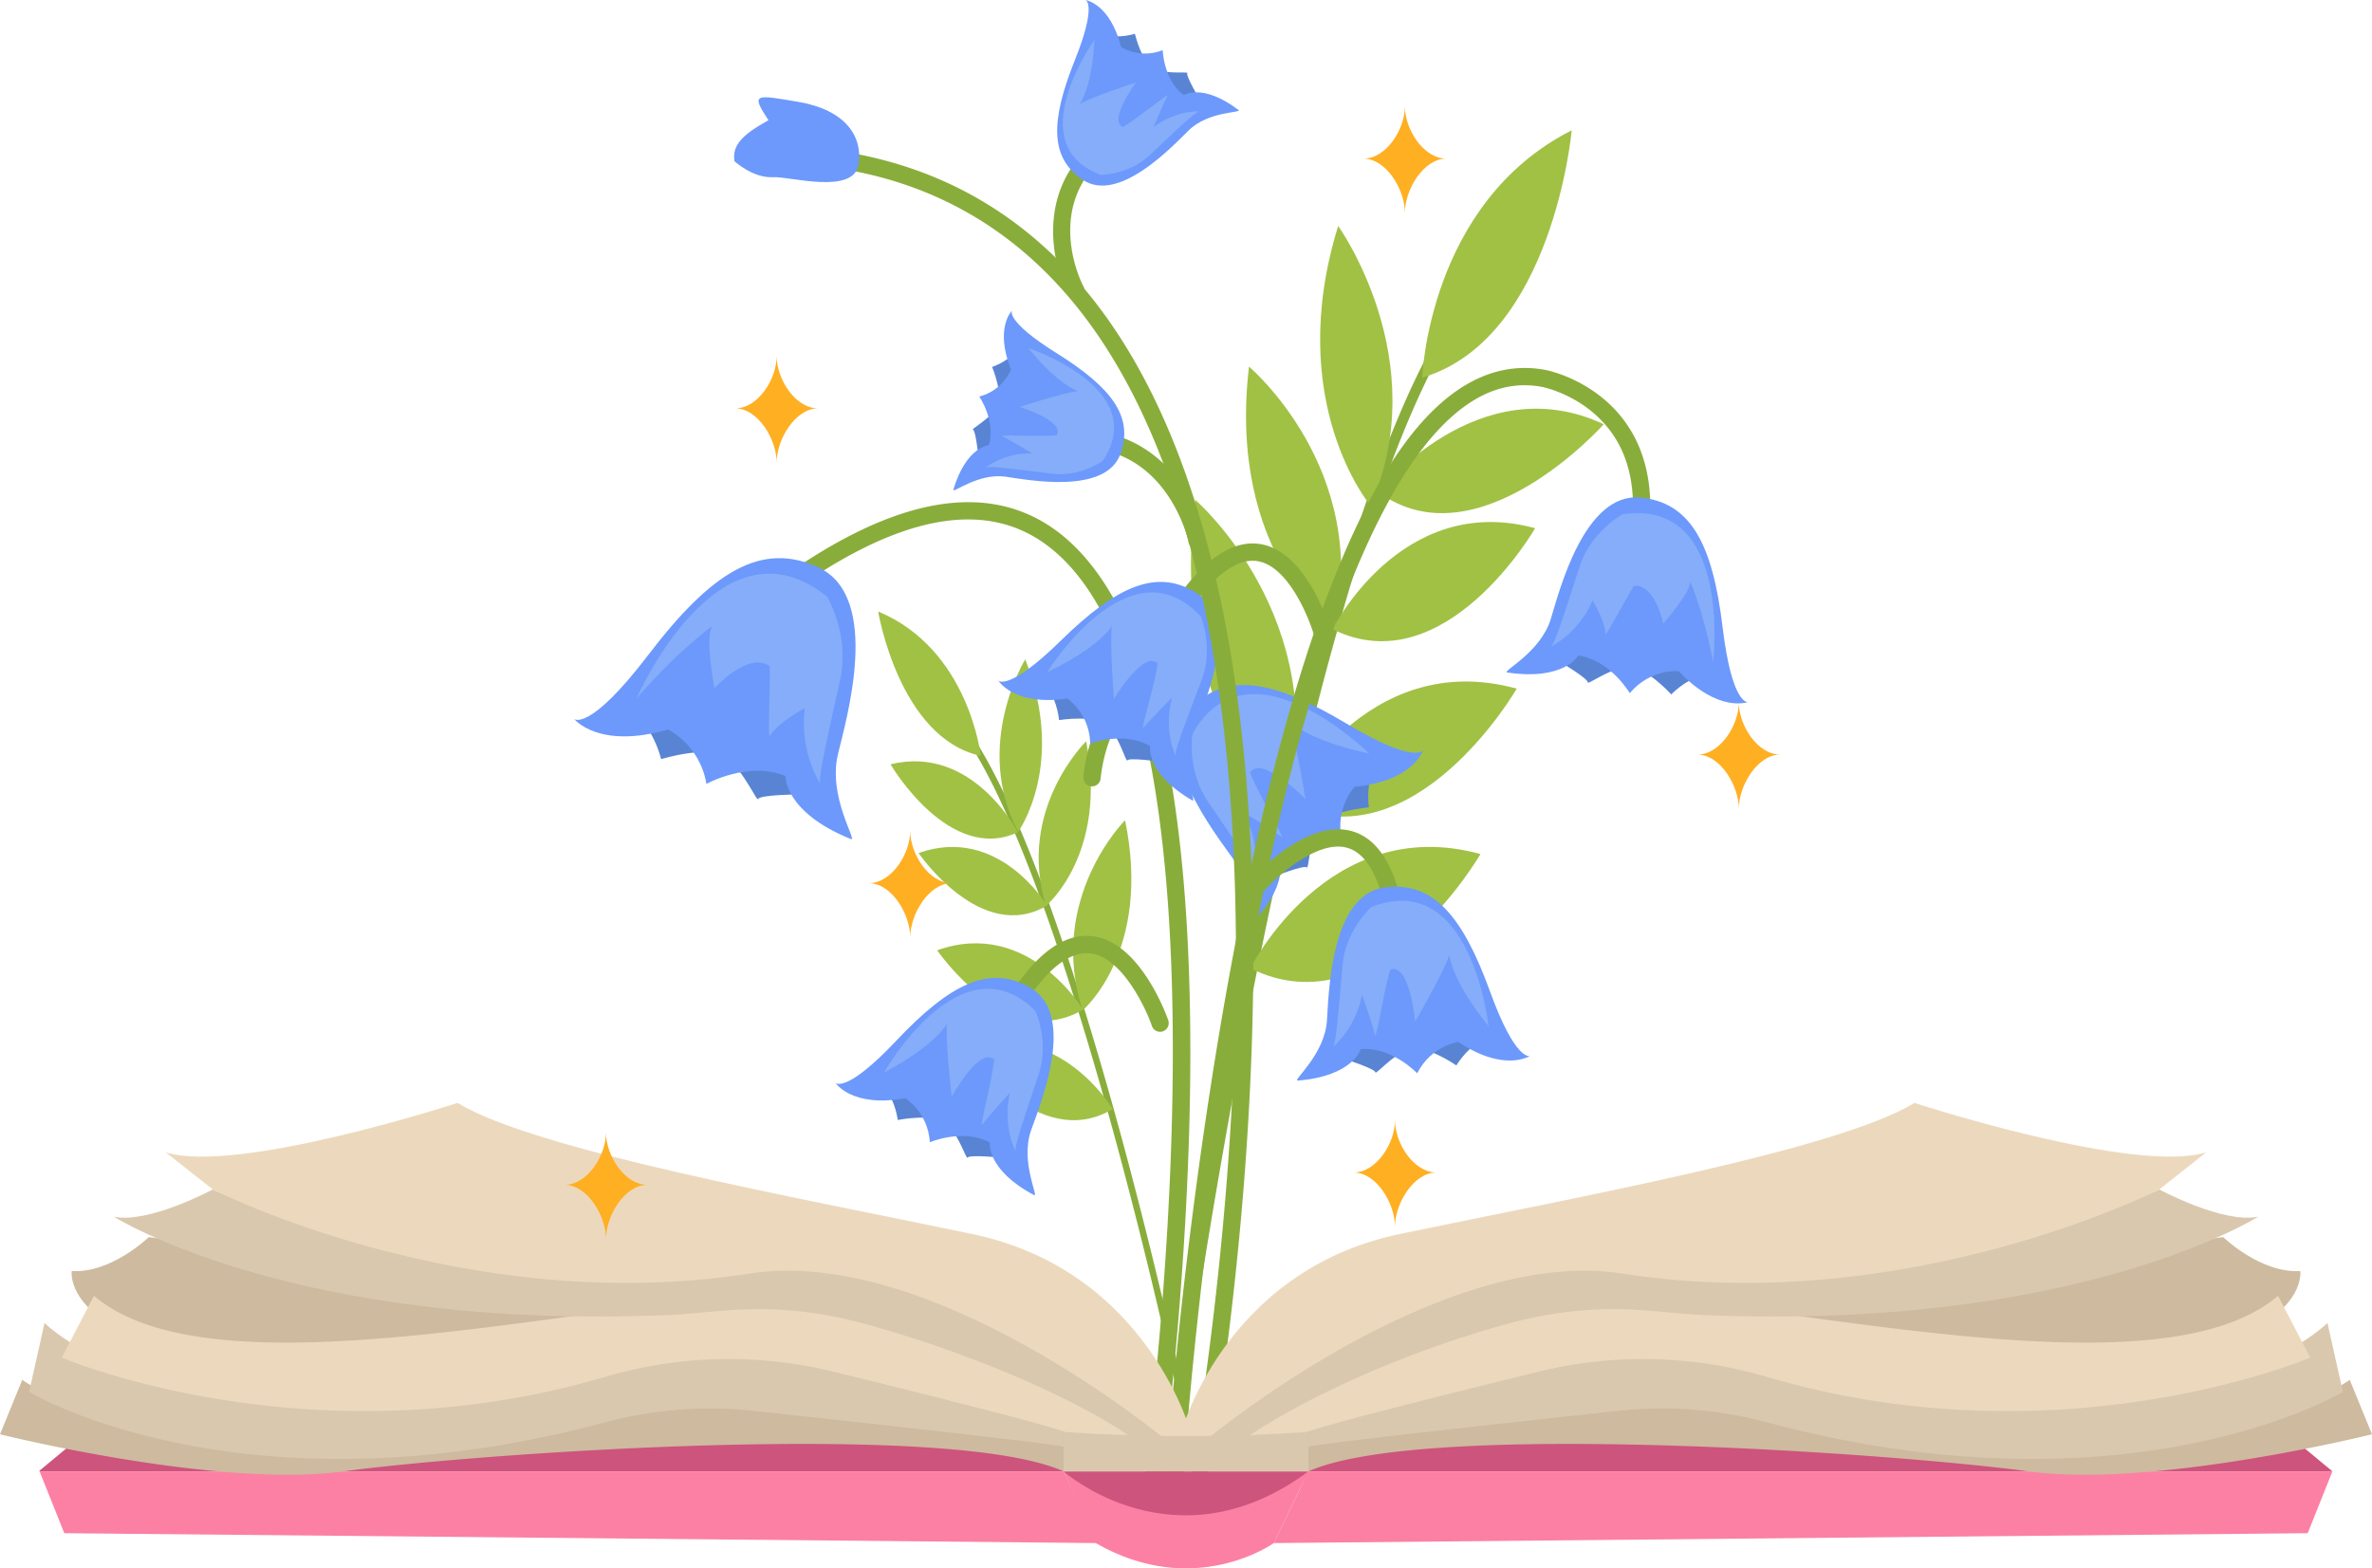 <svg id="Layer_1" data-name="Layer 1" xmlns="http://www.w3.org/2000/svg" viewBox="0 0 2927.3 1935.97"><defs><style>.cls-1{fill:#89ad3b;}.cls-2{fill:#a1c145;}.cls-3{fill:#5984d3;}.cls-4{fill:#6c99fb;}.cls-5{fill:#85adf9;}.cls-6{fill:#cd547d;}.cls-7{fill:#fc80a4;}.cls-8{fill:#ceba9f;}.cls-9{fill:#dac8ae;}.cls-10{fill:#ecd9bd;}.cls-11{fill:#ffaf22;}</style></defs><g id="_2" data-name="2"><path class="cls-1" d="M1576.22,2497.91a6.48,6.48,0,0,1-6-3.91c-.83-1.95-1.49-3.48,5.1-54.47,4.7-36.39,11.34-83.38,18.7-132.3,14.65-97.3,39.11-249.07,72.45-419.52,56.79-290.31,147.18-672,255.27-841.56a6.47,6.47,0,0,1,10.92,7c-106.2,166.62-195.54,542.46-251.78,828.42-62.56,318.08-98.29,593.41-98.3,609a6.5,6.5,0,0,1-3.85,6.9A6.58,6.58,0,0,1,1576.22,2497.91Zm6-9h0Zm0,0v0Z" transform="translate(-136.35 -648.95)"/><path class="cls-2" d="M1837.28,1256.27s123.71-156.09,278.29-83.64C2115.57,1172.63,1960.23,1346.9,1837.28,1256.27Z" transform="translate(-136.35 -648.95)"/><path class="cls-2" d="M1780.85,1425.68s84.46-169.9,250-124.7C2030.89,1301,1919.61,1494.38,1780.85,1425.68Z" transform="translate(-136.35 -648.95)"/><path class="cls-2" d="M1891.52,1115.1S1899,899.36,2076,809.81C2076,809.81,2053.07,1067.21,1891.52,1115.1Z" transform="translate(-136.35 -648.95)"/><path class="cls-2" d="M1679.41,1844.19s96.1-192.68,284-141C1963.39,1703.23,1836.82,1922.51,1679.41,1844.19Z" transform="translate(-136.35 -648.95)"/><path class="cls-2" d="M1724.16,1640s96.1-192.68,284-141C2008.13,1499.08,1881.56,1718.36,1724.16,1640Z" transform="translate(-136.35 -648.95)"/><path class="cls-2" d="M1827.62,1273s-107.3-127.65-39.81-345.13C1787.81,927.91,1906.81,1093.45,1827.62,1273Z" transform="translate(-136.35 -648.95)"/><path class="cls-2" d="M1782.9,1426.05s-132.33-94.62-105.16-324.54C1677.74,1101.51,1828.43,1228.47,1782.9,1426.05Z" transform="translate(-136.35 -648.95)"/><path class="cls-2" d="M1725,1641.45S1576.49,1533.86,1611.45,1266C1611.45,1266,1780.92,1411.85,1725,1641.45Z" transform="translate(-136.35 -648.95)"/><path class="cls-1" d="M1607.26,2442.38a4.1,4.1,0,0,1-1.29-.21,4,4,0,0,1-2.67-4c-.74-9.75-36.15-182.8-90.39-382.61-48.56-178.92-121.68-412.58-194.18-509.6a4,4,0,0,1,6.36-4.75c73.78,98.74,147.81,336,196.92,517.57,51.06,188.85,90.81,375.7,89,381A4,4,0,0,1,1607.26,2442.38Z" transform="translate(-136.35 -648.95)"/><path class="cls-2" d="M1392.42,1676.3s-55.46-108.75-157.11-83.91C1235.31,1592.39,1307.58,1715.9,1392.42,1676.3Z" transform="translate(-136.35 -648.95)"/><path class="cls-2" d="M1428.51,1766.77s-59.36-100-158.52-64.85C1270,1701.92,1346.82,1815.08,1428.51,1766.77Z" transform="translate(-136.35 -648.95)"/><path class="cls-2" d="M1346.73,1582s-14.38-131.53-126.64-178.22C1220.09,1403.73,1245.8,1560,1346.73,1582Z" transform="translate(-136.35 -648.95)"/><path class="cls-2" d="M1509.57,2018s-67.52-113.4-180-73.23C1329.56,1944.74,1416.91,2073,1509.57,2018Z" transform="translate(-136.35 -648.95)"/><path class="cls-2" d="M1472.92,1895.22s-67.51-113.41-180-73.24C1292.92,1822,1380.27,1950.26,1472.92,1895.22Z" transform="translate(-136.35 -648.95)"/><path class="cls-2" d="M1393,1675.59s59.78-82.91,8.62-212.78C1401.6,1462.81,1336.4,1569.42,1393,1675.59Z" transform="translate(-136.35 -648.95)"/><path class="cls-2" d="M1427.28,1767.08s76.58-63.85,49.51-203.16C1476.79,1563.92,1390.45,1648.38,1427.28,1767.08Z" transform="translate(-136.35 -648.95)"/><path class="cls-2" d="M1472.47,1896.12s85.89-72.53,52.33-234.67C1524.8,1661.45,1427.84,1758.32,1472.47,1896.12Z" transform="translate(-136.35 -648.95)"/><path class="cls-1" d="M1568.05,1922.62a10.67,10.67,0,0,1-10.1-7.21c-7.93-23-36.79-83.75-74.67-89.4-22.54-3.36-47,12.8-72.57,48a10.68,10.68,0,1,1-17.28-12.57c30.68-42.21,62-61.27,93-56.6,58.43,8.75,90.35,99.72,91.68,103.58a10.69,10.69,0,0,1-6.63,13.58A10.53,10.53,0,0,1,1568.05,1922.62Z" transform="translate(-136.35 -648.95)"/><path class="cls-3" d="M1369.11,2077.61s-36.91-3.38-38.48.2-10.05-25.73-24.81-40.73-61.53-5.62-61.53-5.62-2.89-22.6-14.07-36S1366.69,1995.5,1369.11,2077.61Z" transform="translate(-136.35 -648.95)"/><path class="cls-4" d="M1412.49,2124.15c6.45,3.44-17.5-40.88-3.59-80.17,10.9-30.82,56.27-140.94.37-174.87-50.55-30.68-100-6.33-166.66,64.32-62,65.78-75,52.36-75,52.36s19.71,30.79,85.84,18.82c0,0,28.09,16.74,30.44,54.3,0,0,40.88-17.49,74,.35C1357.91,2059.26,1353.24,2092.64,1412.49,2124.15Z" transform="translate(-136.35 -648.95)"/><path class="cls-5" d="M1414.18,1896.86s17.65,37.59,4,78.53-30.47,89-28.46,94.18-17.21-28.87-7.12-71.38c0,0-24.62,26.62-34.47,39.37-.44-8.73,12.8-56,15.05-80.66-18.34-16.57-52.29,45.89-52.29,45.89s-7.73-65-6.11-89.88c0,0-13.86,26.53-77.44,59.92C1227.32,1972.83,1322.05,1805.3,1414.18,1896.86Z" transform="translate(-136.35 -648.95)"/><path class="cls-1" d="M1556.13,2508.27a11.51,11.51,0,0,1-1.54-.11,10.69,10.69,0,0,1-9-12.1c1.49-10.3,145.79-1031.86-136.76-1186.65-89.65-49.1-216-4.13-375.66,133.67a10.68,10.68,0,1,1-14-16.17c167.07-144.24,301.62-190.07,399.89-136.24,69.49,38.07,120.24,126.12,150.84,261.71,24.1,106.75,36,243.53,35.44,406.54-1,276.91-38.26,537.6-38.64,540.2A10.68,10.68,0,0,1,1556.13,2508.27Z" transform="translate(-136.35 -648.95)"/><path class="cls-3" d="M1122.86,1629.45s-49,.68-50.59,5.6-16.8-32.45-38.29-50.13-81.71,1.13-81.71,1.13-6.94-29.32-23.51-45.44S1108.29,1521.77,1122.86,1629.45Z" transform="translate(-136.35 -648.95)"/><path class="cls-4" d="M1186.37,1684.65c9,3.62-28.69-51.35-15.84-105,10.07-42,54.46-193.2-23.77-230.07-70.75-33.34-132.44,5.54-210.3,107.73-72.5,95.13-91.38,79.27-91.38,79.27s30.2,37.76,115.53,12.85c0,0,39.26,18.13,47.57,67.21,0,0,51.35-28.69,97.4-9.81C1105.58,1606.87,1104.07,1651.42,1186.37,1684.65Z" transform="translate(-136.35 -648.95)"/><path class="cls-5" d="M1157.06,1385.43s28.44,47,16.14,102.75-27.73,121.34-24.38,127.83-26.64-35.59-19.27-92.9c0,0-32.45,16.8-43.64,34.93-1.79-11.41.88-54,.43-86.63-26.42-19.25-68.27,27.1-68.27,27.1s-12.33-63.57-2.7-76.78c0,0-42.08,30-93.56,89.56C921.81,1511.29,1023.17,1277.79,1157.06,1385.43Z" transform="translate(-136.35 -648.95)"/><path class="cls-1" d="M1484,1619.66l-.87,0a10.68,10.68,0,0,1-9.79-11.5c.27-3.48,7.39-85.53,57.9-107.6,29.75-13,66.81-2.27,110.14,31.88a10.68,10.68,0,1,1-13.22,16.78c-36.65-28.88-66.36-38.67-88.33-29.1-19.64,8.56-30.82,31.85-36.75,49.87a194.5,194.5,0,0,0-8.44,39.88A10.69,10.69,0,0,1,1484,1619.66Z" transform="translate(-136.35 -648.95)"/><path class="cls-3" d="M1708.53,1730.81s37.67-14.45,40.37-11.16,2.93-29.93,14-50,62.79-24.07,62.79-24.07-3.64-24.53,4.1-41.9S1686.8,1644.07,1708.53,1730.81Z" transform="translate(-136.35 -648.95)"/><path class="cls-4" d="M1676.84,1792.38c-5.75,5.51,6.25-48-19.93-85.05-20.53-29.06-100.6-131-52.06-183.08,43.89-47.08,102.9-36.19,193.6,18.13,84.45,50.58,94,32.7,94,32.7s-11.55,38.07-84.37,45.08c0,0-24.47,25.84-15.83,65.88,0,0-48-6.25-77.44,22.24C1714.84,1708.28,1729.59,1741.86,1676.84,1792.38Z" transform="translate(-136.35 -648.95)"/><path class="cls-5" d="M1607.91,1554.76s-7.39,44.61,19,83.45,58.23,84.27,57.64,90.25,9.5-35.33-13.63-76.87c0,0,33.66,20.61,47.75,31.05-2.12-9.27-30-54.93-39.61-80.05,14.32-22.77,68.34,32.62,68.34,32.62s-11.11-70.42-20.16-96c0,0,22.37,23.69,98.84,39.89C1826.11,1579.14,1677.37,1431.62,1607.91,1554.76Z" transform="translate(-136.35 -648.95)"/><path class="cls-1" d="M1586.34,2500.9a10.68,10.68,0,0,1-10.15-7.36c-4-12.18,16.84-280.25,63.89-563.48,44.22-266.16,123.25-613.6,248.64-757.25,47.74-54.69,99.63-77.35,154.25-67.35,1.55.29,38.49,7.32,72.77,36.16a154.42,154.42,0,0,1,45,62.8c11.83,30.38,15.11,66,9.77,105.94a10.68,10.68,0,0,1-21.18-2.84c8.76-65.43-7.16-115.75-47.33-149.55-30-25.24-62.55-31.43-62.87-31.49-39.6-7.26-76.61,5.39-113.15,38.66-102.39,93.22-191.88,346.7-258.81,733.05-50.58,291.94-71.72,569.17-70.32,590.07a10.67,10.67,0,0,1-10.5,12.64Zm10.53-12.36Zm-.38-1.65v0Z" transform="translate(-136.35 -648.95)"/><path class="cls-3" d="M2063,1466.69s33.69,20.45,32.77,24.5,24.85-15.64,46.95-19.13,56.14,34.07,56.14,34.07,16.76-17.48,34.8-21.89S2117,1398,2063,1466.69Z" transform="translate(-136.35 -648.95)"/><path class="cls-4" d="M1996.52,1479.06c-7.68-1.15,40.8-23.88,53.75-66.25,10.15-33.24,41-156,110.2-149.7,62.59,5.73,89.48,57.8,101.79,160.31,11.46,95.44,31,92.14,31,92.14s-36.31,13.85-85.27-38.17c0,0-34.58-3.44-60.33,27.18,0,0-23.88-40.79-63.48-46.48C2084.18,1458.09,2067.08,1489.57,1996.52,1479.06Z" transform="translate(-136.35 -648.95)"/><path class="cls-5" d="M2138.74,1283.72s-38.85,21-53,64.6-30.23,95.36-35.2,98.49,33-13.8,51.2-56.51c0,0,15.64,24.86,16,42,5.9-7.17,21.37-37.73,35-60.19,26.14-2.56,36.25,46.59,36.25,46.59s34.44-39,33.16-52.09c0,0,16.92,37.93,28.32,100.16C2250.43,1466.75,2275.34,1263.7,2138.74,1283.72Z" transform="translate(-136.35 -648.95)"/><path class="cls-1" d="M1855.61,1776.3a10.69,10.69,0,0,1-10.42-8.35c-9.54-42.64-25.38-67.09-47.07-72.68-36.35-9.37-85.64,35.29-101.57,53.28a10.69,10.69,0,1,1-16-14.17c2.69-3,66.59-74.31,122.9-59.8,30.09,7.76,51.15,37.6,62.59,88.7A10.68,10.68,0,0,1,1858,1776,11.11,11.11,0,0,1,1855.61,1776.3Z" transform="translate(-136.35 -648.95)"/><path class="cls-3" d="M1797.62,1956.72s36.06,11.84,36.08,15.84,19.91-20.1,39.87-28.19,60.1,19.72,60.1,19.72,11.91-20,27.87-28.13S1833.27,1880.55,1797.62,1956.72Z" transform="translate(-136.35 -648.95)"/><path class="cls-4" d="M1737.94,1982.83c-7.46.6,33.06-31.31,36-73.88,2.27-33.4,4.41-155.31,70.73-164.47,60-8.28,96.55,34.71,130.46,128.19,31.57,87,49.18,79.68,49.18,79.68s-31,20.91-88.32-17.21c0,0-33.19,4.32-50.67,38.66,0,0-31.3-33.07-69.69-29.76C1815.6,1944,1806.42,1977.3,1737.94,1982.83Z" transform="translate(-136.35 -648.95)"/><path class="cls-5" d="M1828.75,1768.56s-31.87,28.15-35.67,72.17-7.55,96-11.54,100.07,27.91-20.14,35.71-64.18c0,0,12.31,35,16.39,51,4-8,10.75-57.88,18.64-81.91,24-8.12,30.48,64.37,30.48,64.37s33.71-58,42.28-82c0,0,2.24,30.56,48.41,87.78C1973.45,1915.9,1952.54,1720,1828.75,1768.56Z" transform="translate(-136.35 -648.95)"/><path class="cls-1" d="M1768.49,1441.64a10.69,10.69,0,0,1-10.28-7.76c-6.61-23.14-31.8-84.75-68.53-92-22-4.34-46.82,10.85-73.86,45.14A10.68,10.68,0,1,1,1599,1373.8c32.43-41.11,64.34-58.9,94.81-52.87,57.05,11.29,83.81,103.2,84.92,107.1a10.68,10.68,0,0,1-7.36,13.2A10.55,10.55,0,0,1,1768.49,1441.64Z" transform="translate(-136.35 -648.95)"/><path class="cls-3" d="M1566.25,1588.81s-36.75-4.83-38.46-1.31-9-26.11-23.19-41.68-61.26-8-61.26-8-2-22.69-12.65-36.55S1567.06,1506.66,1566.25,1588.81Z" transform="translate(-136.35 -648.95)"/><path class="cls-4" d="M1607.77,1637c6.31,3.68-15.88-41.54-.45-80.25,12.12-30.37,61.77-138.63,7.25-174.72-49.31-32.64-99.69-10.26-169.06,57.72-64.59,63.29-77,49.37-77,49.37s18.49,31.54,85,22.18c0,0,27.4,17.83,28.28,55.46,0,0,41.53-15.88,73.94,3.26C1555.78,1570,1549.8,1603.2,1607.77,1637Z" transform="translate(-136.35 -648.95)"/><path class="cls-5" d="M1618.38,1410s16.17,38.26.9,78.63-34,87.77-32.14,93-16.07-29.53-4.31-71.6c0,0-25.65,25.63-36,38-.1-8.73,15-55.5,18.21-80-17.68-17.27-54,43.8-54,43.8s-5.18-65.29-2.58-90c0,0-14.9,26-79.74,56.84C1428.68,1478.54,1529.92,1314.86,1618.38,1410Z" transform="translate(-136.35 -648.95)"/><path class="cls-1" d="M1598.6,2581.63a11.46,11.46,0,0,1-1.65-.13,10.63,10.63,0,0,1-8.93-12c.06-.38.38-2.09,1-5.06,17.67-90.92,59.9-332.69,70.34-613.38,6.64-178.47-1.09-339.26-23-477.89-26.95-170.65-75.57-308.44-144.5-409.54-76.58-112.31-179.78-181.09-306.71-204.43a10.69,10.69,0,1,1,3.86-21c132.76,24.42,240.59,96.22,320.5,213.41,70.73,103.73,120.51,244.45,148,418.24,22.11,140,29.93,302.18,23.24,482-10.5,282.19-53,525.26-70.73,616.67-.44,2.29-.72,3.69-.8,4.17A10.76,10.76,0,0,1,1598.6,2581.63Z" transform="translate(-136.35 -648.95)"/><path class="cls-4" d="M1090.81,867.66c19.55-1.24,99.7,22.52,105.25-16.27,5-35.07-17.27-67-74.66-76.73-53.25-9-58.82-10.91-36.68,22.73-32.33,17.79-45.18,31.06-41.94,50.61C1042.78,848,1065.88,869.24,1090.81,867.66Z" transform="translate(-136.35 -648.95)"/><path class="cls-1" d="M1464,1018.08a10.77,10.77,0,0,1-9-4.93c-10.67-16.57-48.8-115.31,27.42-184.76a10.68,10.68,0,0,1,14.39,15.79c-71.85,65.47-24.31,156.61-23.79,157.49a10.64,10.64,0,0,1-3.23,14.72A10.51,10.51,0,0,1,1464,1018.08Z" transform="translate(-136.35 -648.95)"/><path class="cls-3" d="M1614.83,768.31s-15.33-26.53-13.19-28.95-22.8,1.38-39.17-4.49-25.56-44.22-25.56-44.22-18,5.66-31.91,1.93S1552.38,795,1614.83,768.31Z" transform="translate(-136.35 -648.95)"/><path class="cls-4" d="M1664.8,784.72c4.81,3.66-36.75,1-61.41,25.11-19.34,18.87-86.25,91.1-131.09,60.92-40.55-27.3-39.43-72.86-9.53-147.37C1490.62,654,1476.06,649,1476.06,649s29.94,4.12,43.89,57.89c0,0,22.3,15.27,51.3,4,0,0,1,36.75,25.93,55.42C1597.18,766.27,1620.61,751.19,1664.8,784.72Z" transform="translate(-136.35 -648.95)"/><path class="cls-5" d="M1494.82,864.81s34.34.21,60.31-24.24,56.25-53.74,60.8-54-27.63-2.9-56,19.41c0,0,11.43-27.71,17.58-39.52-6.7,2.69-37.62,29-55.3,39.26-18.79-8,16.3-55.14,16.3-55.14s-51.49,16.74-69.57,26.58c0,0,15.11-19.61,18.11-78.9C1487,698.24,1394.17,827.42,1494.82,864.81Z" transform="translate(-136.35 -648.95)"/><path class="cls-1" d="M1613.55,1326.8a10.69,10.69,0,0,1-10.64-9.78c-.49-2.62-23.76-104.43-119.2-114.8A10.68,10.68,0,1,1,1486,1181c105.1,11.42,137.32,119.52,138.2,134.51a10.68,10.68,0,0,1-10,11.29Z" transform="translate(-136.35 -648.95)"/><path class="cls-3" d="M1343.6,1210.59s-3.26-30.47-6.42-31.16,19.23-12.33,29-26.73-5.44-50.78-5.44-50.78,17.85-6,26.92-17.27S1409.76,1195.28,1343.6,1210.59Z" transform="translate(-136.35 -648.95)"/><path class="cls-4" d="M1312.92,1253.31c-1.73,5.78,30.3-20.83,64.4-15.94,26.76,3.83,123.38,22.71,141.8-28.11,16.65-46-11.12-82.1-79.21-124.64-63.4-39.6-54.63-52.27-54.63-52.27s-21.74,21-1.3,72.64c0,0-9,25.48-39.07,33.49,0,0,20.82,30.29,11.74,60C1356.65,1198.53,1328.84,1200.16,1312.92,1253.31Z" transform="translate(-136.35 -648.95)"/><path class="cls-5" d="M1497.43,1217.74s-27.61,20.42-63,16-77.11-10.23-81-7.76,20.6-18.65,56.69-17.37c0,0-25.58-15.63-37.51-21.55,7-1.77,47.51,1.27,67.82-.9,10.45-17.56-45.69-34.92-45.69-34.92s51.46-16.84,71.86-19.56c0,0-23.75-6.93-61.15-53C1405.49,1078.63,1556.67,1128.19,1497.43,1217.74Z" transform="translate(-136.35 -648.95)"/><path class="cls-6" d="M1448.9,2465.2h302.2s-24.42,76.31-146.52,70.2S1448.9,2465.2,1448.9,2465.2Z" transform="translate(-136.35 -648.95)"/><polygon class="cls-6" points="2878.47 1816.25 2554.91 1547.63 1601.42 1669.15 1614.75 1816.25 2878.47 1816.25"/><path class="cls-6" d="M185.09,2464.35l322.54-267.77,953.48,121.52-12.21,147.1H185.39A.48.48,0,0,1,185.09,2464.35Z" transform="translate(-136.35 -648.95)"/><polygon class="cls-7" points="1355.29 1904.77 79.36 1892.56 48.84 1816.25 1312.56 1816.25 1355.29 1904.77"/><polygon class="cls-7" points="1572.01 1904.77 2847.94 1892.56 2878.47 1816.25 1614.75 1816.25 1572.01 1904.77"/><path class="cls-7" d="M1448.9,2465.2s137.36,122.09,302.2,0l-42.74,88.52s-97.68,70.2-219.77,0C1488.59,2550.66,1448.9,2465.2,1448.9,2465.2Z" transform="translate(-136.35 -648.95)"/><path class="cls-8" d="M2280.2,2262.42,2880,2176s46.32,45,95.16,41.91c0,0,21.37,146.52-482.29,106.83S2280.2,2262.42,2280.2,2262.42Z" transform="translate(-136.35 -648.95)"/><path class="cls-8" d="M3063.65,2419.41s-268.58,67.11-424.27,45.76-744.82-64.08-888.28,0l-2.6-31s340.9-99,850.08-18.18a624,624,0,0,0,138.5,6.34c89.77-5.86,229.78-22.55,299.1-70.08Z" transform="translate(-136.35 -648.95)"/><path class="cls-9" d="M1751.1,2416.36s186.2-143.47,494.49-91.58,631.86,76.31,763.12-42.73l19,85s-261.37,157.93-711.24,37.45a500.53,500.53,0,0,0-183.37-14c-136.24,14.76-364.92,39.89-382,44.15Z" transform="translate(-136.35 -648.95)"/><path class="cls-10" d="M1671.73,2419.41s232-204.52,522-167.89,628.81,103.79,754-3.05l39.68,76.31s-306.25,130.9-669.93,23.92a541.36,541.36,0,0,0-282.19-6.64c-124.08,30.54-276.92,68.89-284.12,74.3C1738.89,2425.51,1671.73,2419.41,1671.73,2419.41Z" transform="translate(-136.35 -648.95)"/><path class="cls-9" d="M1626,2422.46s186.2-250.3,543.33-213.67,631.86-91.57,631.86-91.57,79.36,42.73,122.1,33.57c0,0-222.59,141.16-685.7,121.41-63.5-2.71-129.31-20.68-248.35,12.9-144.08,40.64-261.94,101.35-317.46,140.41Z" transform="translate(-136.35 -648.95)"/><path class="cls-10" d="M1592.37,2422.46S1644.26,2218,1864,2172.16s540.28-103.78,634.91-161.78c0,0,271.67,88.52,360.19,61l-58,45.79S2489.79,2275.94,2138.76,2221C1913.38,2185.72,1626,2425.51,1626,2425.51Z" transform="translate(-136.35 -648.95)"/><path class="cls-8" d="M919.8,2262.42,320,2176s-46.32,45-95.16,41.91c0,0-21.37,146.52,482.29,106.83S919.8,2262.42,919.8,2262.42Z" transform="translate(-136.35 -648.95)"/><path class="cls-8" d="M136.35,2419.41s268.58,67.11,424.27,45.76,744.82-64.08,888.28,0l2.6-31s-340.9-99-850.08-18.18a624,624,0,0,1-138.5,6.34c-89.77-5.86-229.78-22.55-299.1-70.08Z" transform="translate(-136.35 -648.95)"/><path class="cls-9" d="M1448.9,2416.36s-186.2-143.47-494.49-91.58-631.86,76.31-763.12-42.73l-19,85S433.68,2525,883.55,2404.54a500.53,500.53,0,0,1,183.37-14c136.24,14.76,364.92,39.89,382,44.15Z" transform="translate(-136.35 -648.95)"/><path class="cls-10" d="M1534.37,2422.46s-238.09-207.57-528.07-170.94-628.81,103.79-754-3.05l-39.68,76.31s306.25,130.9,669.93,23.92a541.36,541.36,0,0,1,282.19-6.64c124.08,30.54,276.92,68.89,284.12,74.3C1461.11,2425.51,1534.37,2422.46,1534.37,2422.46Z" transform="translate(-136.35 -648.95)"/><path class="cls-9" d="M1574.05,2422.46s-186.2-250.3-543.33-213.67-631.86-91.57-631.86-91.57-79.36,42.73-122.1,33.57c0,0,222.59,141.16,685.7,121.41,63.5-2.71,129.31-20.68,248.35,12.9,144.08,40.64,265,98.29,320.51,137.36Z" transform="translate(-136.35 -648.95)"/><path class="cls-10" d="M1607.63,2422.46S1555.74,2218,1336,2172.16s-540.28-103.78-634.91-161.78c0,0-271.67,88.52-360.19,61l58,45.79S710.21,2275.94,1061.24,2221c225.38-35.28,512.81,204.51,512.81,204.51Z" transform="translate(-136.35 -648.95)"/><path class="cls-9" d="M1448.9,2465.2h302.2v-48.84a2180.13,2180.13,0,0,1-302.2,0Z" transform="translate(-136.35 -648.95)"/><path class="cls-11" d="M1094.82,1088.54c0,28.26-22.91,64.51-51.17,64.51h0c28.26,0,51.17,38.49,51.17,66.74,0-28.25,22.91-66.74,51.17-66.74h0C1117.73,1153.05,1094.82,1116.8,1094.82,1088.54Z" transform="translate(-136.35 -648.95)"/><path class="cls-11" d="M884.2,2047c0,28.26-22.91,64.52-51.17,64.52h0c28.26,0,51.17,38.48,51.17,66.74,0-28.26,22.91-66.74,51.17-66.74h0C907.11,2111.53,884.2,2075.27,884.2,2047Z" transform="translate(-136.35 -648.95)"/><path class="cls-11" d="M1259.65,1674.61c0,28.26-22.91,64.52-51.17,64.52h0c28.26,0,51.17,38.48,51.17,66.74,0-28.26,22.91-66.74,51.17-66.74h0C1282.56,1739.13,1259.65,1702.87,1259.65,1674.61Z" transform="translate(-136.35 -648.95)"/><path class="cls-11" d="M1870.14,780.24c0,28.26-22.91,64.52-51.17,64.52h0c28.26,0,51.17,38.48,51.17,66.74,0-28.26,22.91-66.74,51.17-66.74h0C1893.05,844.76,1870.14,808.5,1870.14,780.24Z" transform="translate(-136.35 -648.95)"/><path class="cls-11" d="M2282.22,1515.88c0,28.26-22.9,64.52-51.16,64.52h0c28.26,0,51.16,38.48,51.16,66.74,0-28.26,22.91-66.74,51.17-66.74h0C2305.13,1580.4,2282.22,1544.14,2282.22,1515.88Z" transform="translate(-136.35 -648.95)"/><path class="cls-11" d="M1857.93,2031.75c0,28.26-22.91,64.51-51.16,64.51h0c28.25,0,51.16,38.48,51.16,66.74,0-28.26,22.91-66.74,51.17-66.74h0C1880.84,2096.26,1857.93,2060,1857.93,2031.75Z" transform="translate(-136.35 -648.95)"/></g></svg>